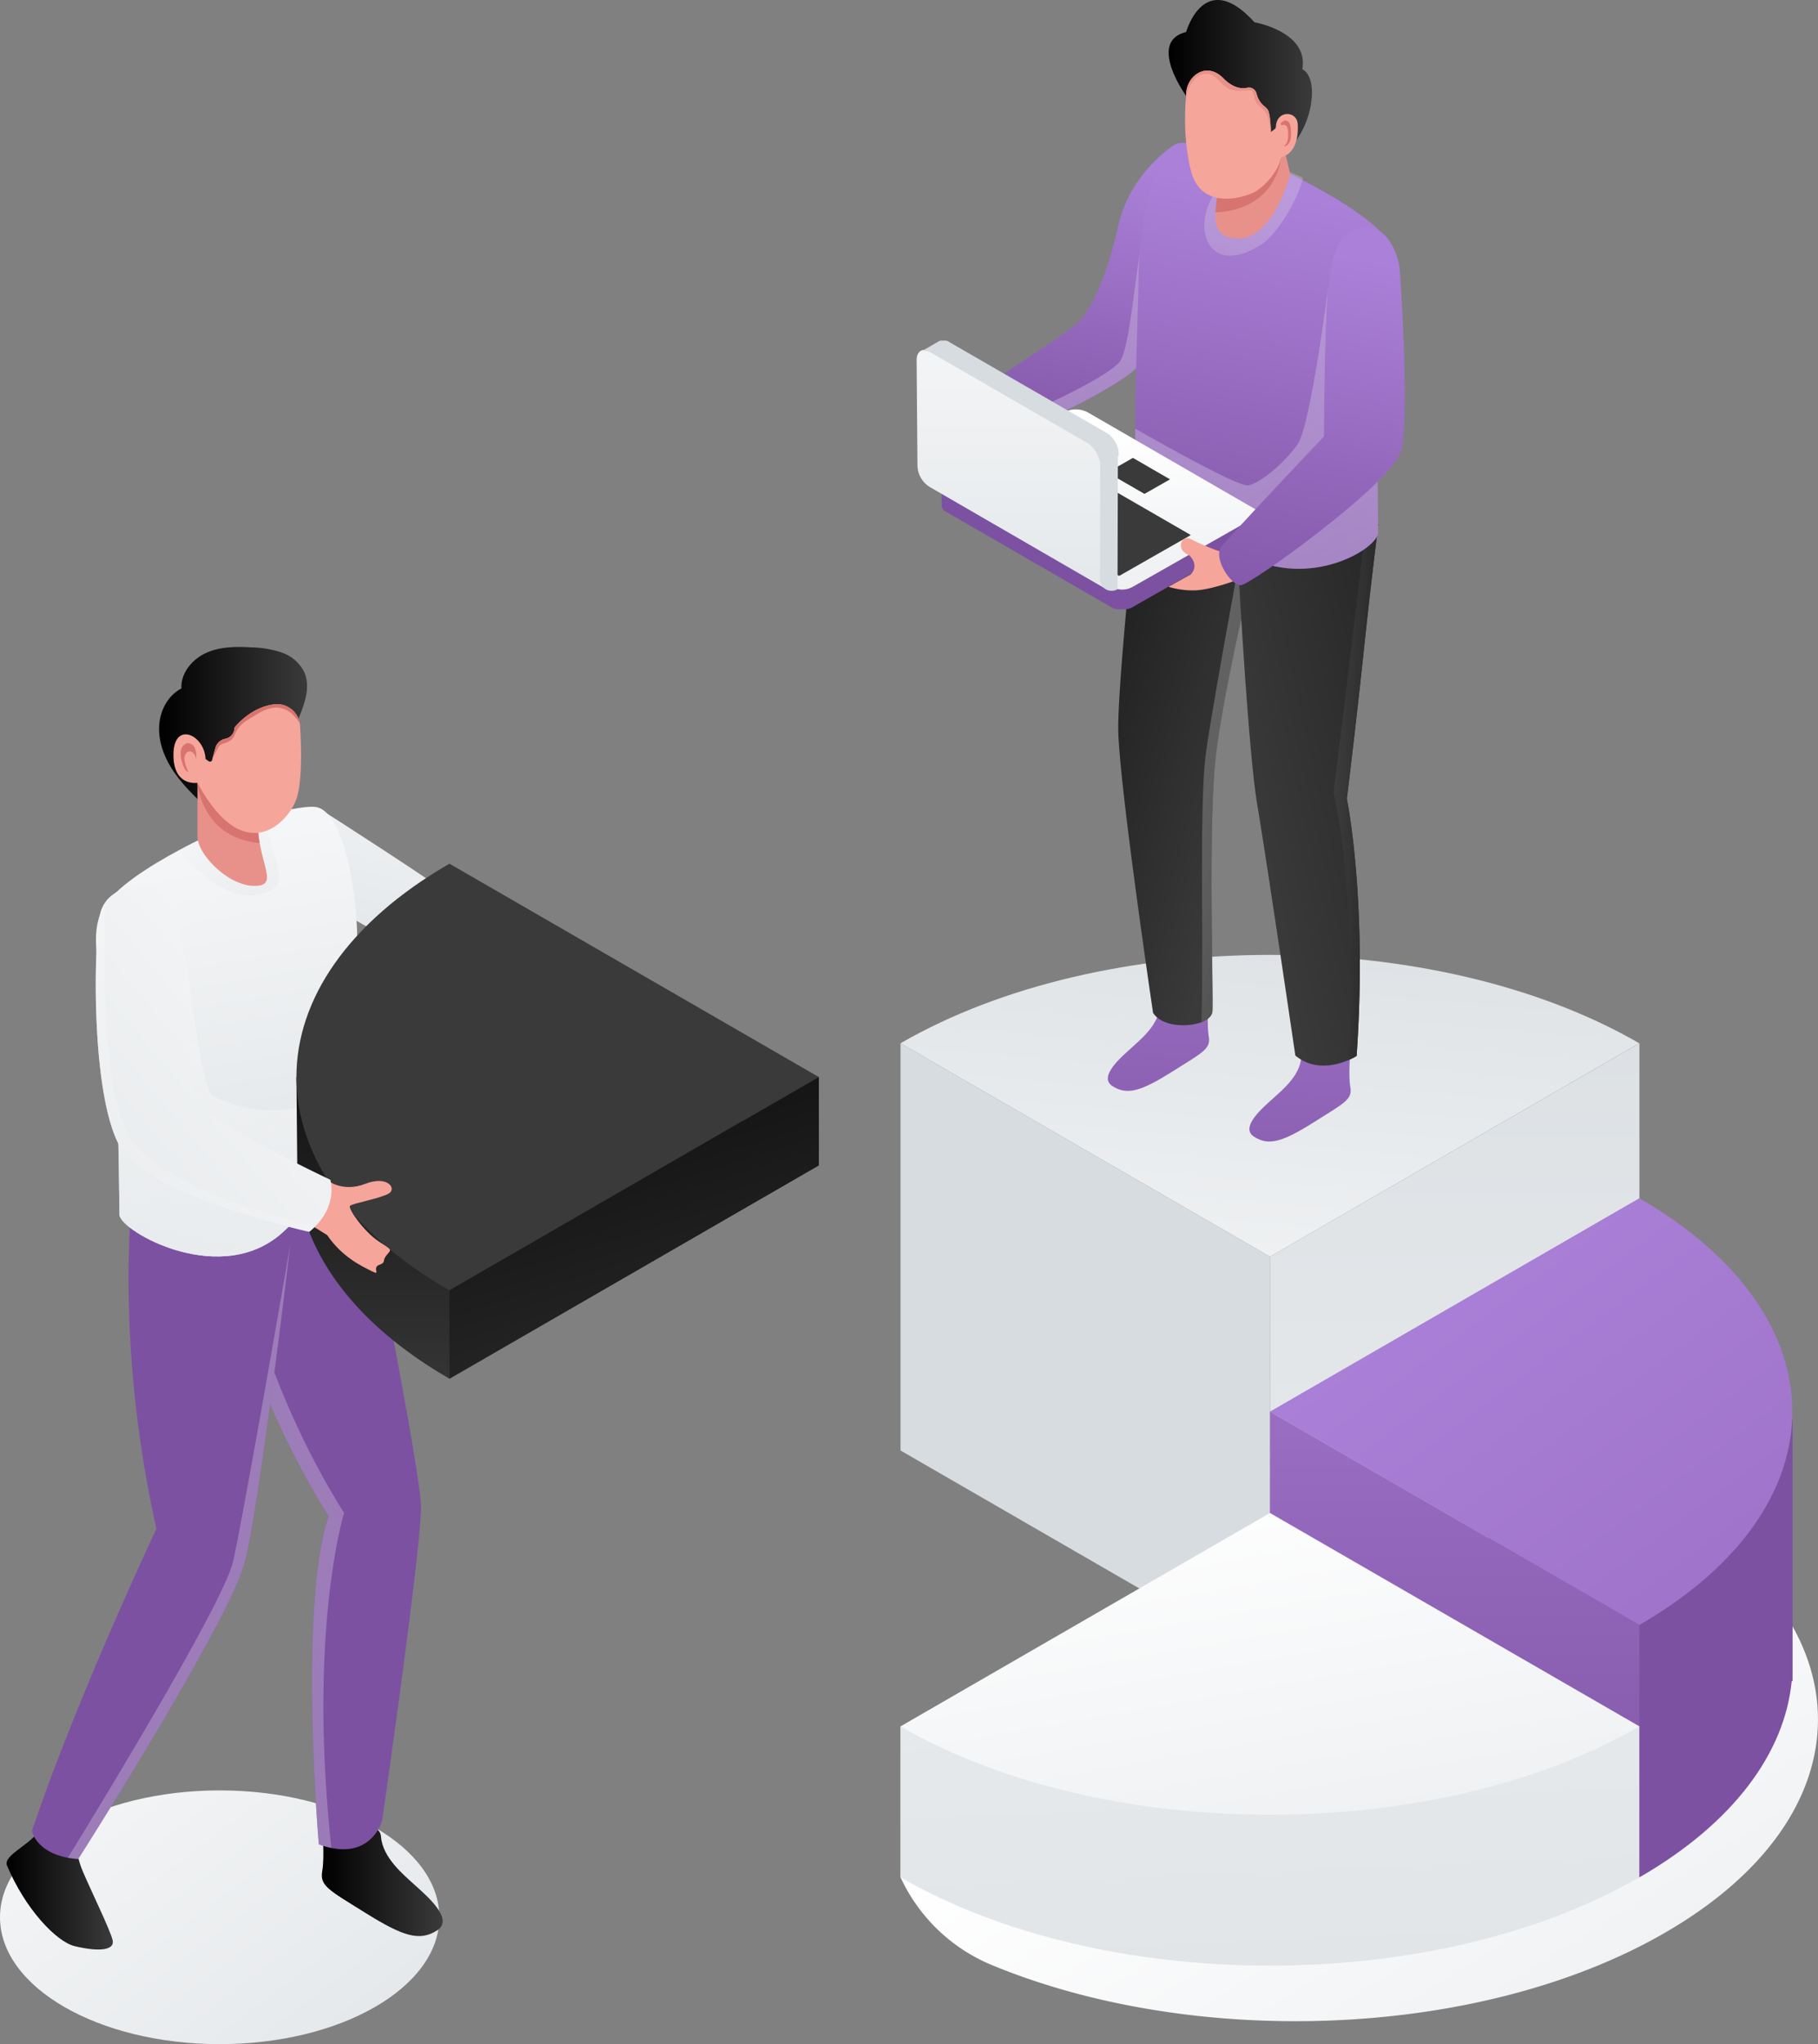 <svg xmlns="http://www.w3.org/2000/svg" xmlns:xlink="http://www.w3.org/1999/xlink" viewBox="0 0 581.12 653.22"><rect x="0" y="0" width="581.12" height="653.22" fill="#808080" stroke="none"/><defs><style>.cls-1{isolation:isolate;}.cls-2{fill:url(#linear-gradient);}.cls-3{fill:url(#linear-gradient-2);}.cls-4{fill:url(#linear-gradient-3);}.cls-5{fill:url(#linear-gradient-4);}.cls-6{fill:url(#linear-gradient-5);}.cls-12,.cls-13,.cls-26,.cls-30,.cls-32,.cls-34,.cls-35,.cls-48,.cls-7,.cls-9{mix-blend-mode:multiply;}.cls-7{fill:url(#linear-gradient-6);}.cls-8{fill:url(#linear-gradient-7);}.cls-9{fill:url(#linear-gradient-8);}.cls-10{fill:url(#linear-gradient-9);}.cls-11{fill:url(#linear-gradient-10);}.cls-12{fill:url(#linear-gradient-11);}.cls-13{fill:url(#linear-gradient-12);}.cls-14{fill:url(#linear-gradient-13);}.cls-15{fill:url(#linear-gradient-14);}.cls-16{fill:url(#linear-gradient-15);}.cls-17{fill:url(#linear-gradient-16);}.cls-18{fill:url(#linear-gradient-17);}.cls-19{fill:url(#linear-gradient-18);}.cls-20{fill:url(#linear-gradient-19);}.cls-21{fill:url(#linear-gradient-20);}.cls-22{fill:url(#linear-gradient-21);}.cls-23{fill:url(#linear-gradient-22);}.cls-24{fill:url(#linear-gradient-23);}.cls-25{fill:url(#linear-gradient-24);}.cls-26{fill:url(#linear-gradient-25);}.cls-27{fill:url(#linear-gradient-26);}.cls-28{fill:url(#linear-gradient-27);}.cls-29{fill:url(#linear-gradient-28);}.cls-30{fill:url(#linear-gradient-29);}.cls-31{fill:url(#linear-gradient-30);}.cls-32{fill:url(#linear-gradient-31);}.cls-33{fill:url(#linear-gradient-32);}.cls-34{fill:url(#linear-gradient-33);}.cls-35{fill:url(#linear-gradient-34);}.cls-36{fill:url(#linear-gradient-35);}.cls-37{fill:#e8918a;}.cls-38{fill:#d8746f;}.cls-39{fill:#f6a59a;}.cls-40{fill:#7c51a1;}.cls-41{fill:url(#linear-gradient-36);}.cls-42{fill:#3a3a3a;}.cls-43{fill:url(#linear-gradient-37);}.cls-44{fill:#d7dce0;}.cls-45{fill:url(#linear-gradient-38);}.cls-46{fill:url(#linear-gradient-39);}.cls-47{fill:url(#linear-gradient-40);}.cls-48{fill:url(#linear-gradient-41);}</style><linearGradient id="linear-gradient" x1="615.65" y1="856.22" x2="410.3" y2="527.99" gradientUnits="userSpaceOnUse"><stop offset="0" stop-color="#d7dce0"></stop><stop offset="1" stop-color="#fff"></stop></linearGradient><linearGradient id="linear-gradient-2" x1="178.44" y1="756.76" x2="-28.14" y2="481.73" xlink:href="#linear-gradient"></linearGradient><linearGradient id="linear-gradient-3" x1="2.1" y1="601.45" x2="36.11" y2="601.45" gradientUnits="userSpaceOnUse"><stop offset="0.01"></stop><stop offset="1" stop-color="#3a3a3a"></stop></linearGradient><linearGradient id="linear-gradient-4" x1="102.84" y1="600.9" x2="141.47" y2="600.9" xlink:href="#linear-gradient-3"></linearGradient><linearGradient id="linear-gradient-5" x1="102.42" y1="277.56" x2="102.42" y2="307.73" gradientUnits="userSpaceOnUse"><stop offset="0" stop-color="#ab80d8"></stop><stop offset="1" stop-color="#7c51a1"></stop></linearGradient><linearGradient id="linear-gradient-6" x1="202.06" y1="453.36" x2="-5.72" y2="517.38" gradientUnits="userSpaceOnUse"><stop offset="0" stop-color="#fff" stop-opacity="0"></stop><stop offset="1" stop-color="#7c51a1"></stop></linearGradient><linearGradient id="linear-gradient-7" x1="51.83" y1="277.56" x2="51.83" y2="307.73" xlink:href="#linear-gradient-5"></linearGradient><linearGradient id="linear-gradient-8" x1="-64.1" y1="454.84" x2="196.61" y2="542.52" xlink:href="#linear-gradient-6"></linearGradient><linearGradient id="linear-gradient-9" x1="114.25" y1="359.67" x2="156.98" y2="193.4" xlink:href="#linear-gradient"></linearGradient><linearGradient id="linear-gradient-10" x1="95.76" y1="456.07" x2="53.24" y2="203.73" xlink:href="#linear-gradient"></linearGradient><linearGradient id="linear-gradient-11" x1="59.28" y1="219.55" x2="78.75" y2="297.65" gradientUnits="userSpaceOnUse"><stop offset="0" stop-color="#fff" stop-opacity="0"></stop><stop offset="1" stop-color="#e8ebed"></stop></linearGradient><linearGradient id="linear-gradient-12" x1="96.11" y1="259.73" x2="62.2" y2="406.42" xlink:href="#linear-gradient-11"></linearGradient><linearGradient id="linear-gradient-13" x1="412.96" y1="253.86" x2="390.57" y2="507.84" xlink:href="#linear-gradient"></linearGradient><linearGradient id="linear-gradient-14" x1="464.99" y1="235.48" x2="464.99" y2="921.86" xlink:href="#linear-gradient"></linearGradient><linearGradient id="linear-gradient-15" x1="345.04" y1="504.56" x2="343.07" y2="580.69" xlink:href="#linear-gradient"></linearGradient><linearGradient id="linear-gradient-16" x1="462.41" y1="365.66" x2="481.3" y2="454.43" xlink:href="#linear-gradient-5"></linearGradient><linearGradient id="linear-gradient-17" x1="457.68" y1="398.64" x2="772.61" y2="819.5" xlink:href="#linear-gradient-5"></linearGradient><linearGradient id="linear-gradient-18" x1="464.99" y1="337.37" x2="464.99" y2="632.55" xlink:href="#linear-gradient-5"></linearGradient><linearGradient id="linear-gradient-19" x1="416.63" y1="825.09" x2="384.2" y2="68.3" xlink:href="#linear-gradient"></linearGradient><linearGradient id="linear-gradient-20" x1="442.2" y1="758.9" x2="391.51" y2="469.13" xlink:href="#linear-gradient"></linearGradient><linearGradient id="linear-gradient-21" x1="178.25" y1="287.82" x2="178.25" y2="457.31" xlink:href="#linear-gradient-3"></linearGradient><linearGradient id="linear-gradient-22" x1="163.98" y1="156.08" x2="167.59" y2="203.93" xlink:href="#linear-gradient-3"></linearGradient><linearGradient id="linear-gradient-23" x1="168.22" y1="281.51" x2="238.73" y2="508.16" xlink:href="#linear-gradient-3"></linearGradient><linearGradient id="linear-gradient-24" x1="358.43" y1="51.22" x2="339.54" y2="157.6" xlink:href="#linear-gradient-5"></linearGradient><linearGradient id="linear-gradient-25" x1="331.78" y1="39.25" x2="377.94" y2="183.45" gradientUnits="userSpaceOnUse"><stop offset="0" stop-color="#fff" stop-opacity="0"></stop><stop offset="1" stop-color="#9065b8"></stop></linearGradient><linearGradient id="linear-gradient-26" x1="419.37" y1="245.43" x2="412.92" y2="429.8" xlink:href="#linear-gradient-5"></linearGradient><linearGradient id="linear-gradient-27" x1="374.12" y1="229.26" x2="367.67" y2="413.62" xlink:href="#linear-gradient-5"></linearGradient><linearGradient id="linear-gradient-28" x1="267.95" y1="213.23" x2="401.89" y2="250.42" xlink:href="#linear-gradient-3"></linearGradient><linearGradient id="linear-gradient-29" x1="300.74" y1="218.33" x2="443.66" y2="267.94" gradientUnits="userSpaceOnUse"><stop offset="0" stop-color="#fff" stop-opacity="0"></stop><stop offset="1" stop-color="#282828"></stop></linearGradient><linearGradient id="linear-gradient-30" x1="582.18" y1="216.99" x2="397.85" y2="258.57" xlink:href="#linear-gradient-3"></linearGradient><linearGradient id="linear-gradient-31" x1="305.57" y1="249.35" x2="439.73" y2="252.98" xlink:href="#linear-gradient-29"></linearGradient><linearGradient id="linear-gradient-32" x1="413.29" y1="62.17" x2="387.96" y2="204.84" xlink:href="#linear-gradient-5"></linearGradient><linearGradient id="linear-gradient-33" x1="421.25" y1="20.77" x2="371.41" y2="123.93" xlink:href="#linear-gradient-25"></linearGradient><linearGradient id="linear-gradient-34" x1="309.9" y1="-33.73" x2="498.92" y2="317.18" xlink:href="#linear-gradient-25"></linearGradient><linearGradient id="linear-gradient-35" x1="373.56" y1="25.09" x2="419.39" y2="25.09" xlink:href="#linear-gradient-3"></linearGradient><linearGradient id="linear-gradient-36" x1="352.23" y1="253.75" x2="352.23" y2="137.06" xlink:href="#linear-gradient"></linearGradient><linearGradient id="linear-gradient-37" x1="323.44" y1="265.57" x2="323.44" y2="46.08" xlink:href="#linear-gradient"></linearGradient><linearGradient id="linear-gradient-38" x1="432.74" y1="81.84" x2="409.14" y2="214.72" xlink:href="#linear-gradient-5"></linearGradient><linearGradient id="linear-gradient-39" x1="50.89" y1="232.16" x2="98.14" y2="232.16" xlink:href="#linear-gradient-3"></linearGradient><linearGradient id="linear-gradient-40" x1="-85.02" y1="467.89" x2="170.18" y2="253.4" xlink:href="#linear-gradient"></linearGradient><linearGradient id="linear-gradient-41" x1="109.55" y1="293.44" x2="18.29" y2="394.16" xlink:href="#linear-gradient-11"></linearGradient></defs><g class="cls-1"><g id="Layer_2" data-name="Layer 2"><g id="Layer_3" data-name="Layer 3"><path class="cls-2" d="M532.2,481.29,414.1,549.48,287.85,599.9h0A55.51,55.51,0,0,0,317.16,628c65.24,26.92,156.48,23.46,215-10.35C597.42,580,597.42,519,532.2,481.29Z"></path><ellipse class="cls-3" cx="70.22" cy="612.68" rx="70.22" ry="40.54"></ellipse><path class="cls-4" d="M24.78,589s-.81,3.1,1.68,9S35.24,616.73,36,620s-4.42,3.77-12.14,1.91C18,620.48,8.06,610,2.26,596.2.74,592.6,10.79,589.41,13.9,583s.31-.65.31-.65Z"></path><path class="cls-5" d="M103,584.46s.82,8.72,0,13.46,2,6,13.89,13.41,17.22,9.17,22.85,5.53-3.76-11.38-7.22-14.55-10.25-8.67-10.73-15.43S103,584.46,103,584.46Z"></path><path class="cls-6" d="M122.16,581.74s-3,11.52-16.24,8.78a27,27,0,0,1-4-1.15s-6.59-76.12,3.16-104.87c0,0-32.16-48.86-34.91-98.06h47.52s16.5,82.65,16.87,94.65S122.16,581.74,122.16,581.74Z"></path><path class="cls-7" d="M105.92,590.52a27,27,0,0,1-4-1.15s-6.59-76.12,3.16-104.87c0,0-32.16-48.86-34.91-98.06h2.71c1.41,4.94,2.33,9.15,2.65,10.83,0,0,7.47,43.31,34.46,86.22C110,483.49,98.38,520.58,105.92,590.52Z"></path><path class="cls-8" d="M93.47,392.09s-.23,2-.65,5.48a.42.42,0,0,1,0,.07C90.47,417.27,82.44,483.1,78.2,499.31c-5,19.1-53.21,94.77-53.21,94.77a30,30,0,0,1-3.29-.42c-10.28-1.91-11.5-8.57-11.5-8.57C24.67,542.14,50,488.54,50,488.54,36.7,429.28,42.22,383,42.22,383Z"></path><path class="cls-9" d="M92.81,397.64C90.47,417.27,82.44,483.1,78.2,499.31c-5,19.1-53.21,94.77-53.21,94.77a30,30,0,0,1-3.29-.42c22.48-36.54,49.92-83.24,52.66-94.17S92.33,400.38,92.81,397.64Z"></path><path class="cls-10" d="M103.81,259.5c.42.27,34.28,21.88,46,30.65S171,307,171,307l-7.06,12.66s-37-17.47-54.81-28.22S92.42,252.22,103.81,259.5Z"></path><path class="cls-11" d="M114.19,370.33c-2.49,10.22-6.27,6.34-23,22.71-19.77,19.29-52.87.37-53-4.85s-.08-27.58-1.41-47.87c-.15-2.31-.4-4.59-.71-6.84-.08-.58-.17-1.16-.25-1.74-2.58-16.81-8.29-31.63-2.94-41.38,3.57-6.51,15-13.68,24.22-18.61,1.56-.84,3-1.61,4.42-2.31,4.66-2.37,8-3.83,8-3.83s5.63-2.08,12.33-4.09l2.32-.68c6.08-1.74,12.6-3.24,16.39-3,8.56.56,13.41,24.19,13.65,42.32.13,10.36.92,28.43,1.12,43.93,0,.68,0,1.35,0,2C115.42,356.9,115.19,366.21,114.19,370.33Z"></path><path class="cls-12" d="M81.8,286c-9,1.92-20.49-9.19-24.7-14.21,1.56-.84,3-1.61,4.42-2.31,4.66-2.37,8-3.83,8-3.83s5.63-2.08,12.33-4.09l2.32-.68C89.41,280.05,93.1,283.56,81.8,286Z"></path><path class="cls-13" d="M114.19,370.33c-2.49,10.22-6.27,6.34-23,22.71-19.77,19.29-52.87.37-53-4.85s-.08-27.58-1.41-47.87c-.15-2.31-.4-4.59-.71-6.84-.08-.58-.17-1.16-.25-1.74,8.3-15.34,17.28-28.86,22.63-27.54,1.83.45,5.1,43.79,9.83,46.15,8.9,4.43,28,9.56,47-6.26,0,.68,0,1.35,0,2C115.42,356.9,115.19,366.21,114.19,370.33Z"></path><path class="cls-14" d="M287.85,333.39l118.09,68.19L524,333.39C458.82,295.73,353.07,295.73,287.85,333.39Z"></path><polygon class="cls-15" points="524.04 333.39 524.04 463.52 405.94 531.71 405.94 401.58 524.04 333.39"></polygon><polygon class="cls-16" points="287.85 333.39 287.85 463.52 405.94 531.71 405.94 401.58 287.85 333.39"></polygon><path class="cls-17" d="M524,463.52c12.41,7.16,13.45-21,21.14-12.42L573,453.77v83.39l-.29.13c-2.27,22.79-18.47,45.2-48.63,62.61l-118.1-68.19Z"></path><path class="cls-18" d="M405.94,451.1,524,519.29c65.22-37.66,65.22-98.72,0-136.38Z"></path><polygon class="cls-19" points="405.94 451.1 405.94 531.71 524.04 599.9 524.04 519.29 405.94 451.1"></polygon><path class="cls-20" d="M328.67,545l77.27-13.32,77.28,15.64L524,551.68V599.9c-65.22,37.66-171,37.66-236.19,0V551.68Z"></path><path class="cls-21" d="M405.94,483.49,287.85,551.68c65.22,37.66,171,37.66,236.19,0Z"></path><path class="cls-22" d="M101.38,345.43c7.58-15.09,21.67-29.33,42.28-41.23l118.09,68.19L143.66,440.58c-30-17.32-46.18-39.59-48.59-62.26h0l-.32-34.18Z"></path><path class="cls-23" d="M143.66,276c-65.22,37.66-65.22,98.72,0,136.38l118.09-68.19Z"></path><polygon class="cls-24" points="261.75 344.14 261.75 372.39 143.66 440.58 143.66 412.33 261.75 344.14"></polygon><path class="cls-25" d="M383.46,65.79c-1.26,4.22-2.87,9.61-4.65,15.31-4.48,14.35-10.05,30.63-13.89,34.92-7.43,8.34-34.1,19.69-34.1,19.69l-2.71-2.87c-3.72-4-10-10.79-9.95-11.31.08-.75,22.38-14.65,26.31-18.35s9.17-14,13-31.12,17.94-25.79,17.94-25.79S387.9,51,383.46,65.79Z"></path><path class="cls-26" d="M378.81,81.1c-4.48,14.35-10.05,30.63-13.89,34.92-7.43,8.34-34.1,19.69-34.1,19.69l-2.71-2.87c.3-.29.61-.59.94-.89.94-.86,22.22-9.77,28.54-15.94,3.23-3.16,4.86-24.12,7-37C366.26,69,375,77,378.81,81.1Z"></path><path class="cls-27" d="M431.63,336.1s-.69,7.31,0,11.27-1.72,5-11.64,11.24-14.43,7.68-19.15,4.63,3.15-9.54,6.05-12.19,8.58-7.26,9-12.92S431.63,336.1,431.63,336.1Z"></path><path class="cls-28" d="M386.37,319.92s-.68,7.31,0,11.28-1.71,5-11.63,11.23-14.43,7.69-19.15,4.64,3.15-9.54,6.05-12.2,8.58-7.26,9-12.92S386.37,319.92,386.37,319.92Z"></path><path class="cls-29" d="M400.12,183.07s-8.7,36.31-11.37,57.55-.85,77.64-1.23,82.6c-.12,1.49-1.52,2.68-3.54,3.44h0c-4.68,1.78-12.66,1.29-15.41-3,0,0-11.12-74.9-11.13-91.08s6.08-73.69,6.08-73.69,28.12-2.6,35.11,14A22.22,22.22,0,0,1,400.12,183.07Z"></path><path class="cls-30" d="M400.17,183.07s-8.7,36.31-11.37,57.55-.85,77.64-1.23,82.6c-.12,1.49-1.52,2.68-3.54,3.44.85-24.53-.86-70.55,1.57-87s10.2-58.53,10.2-58.53a35,35,0,0,1,2.88-8.25A22.22,22.22,0,0,1,400.17,183.07Z"></path><path class="cls-31" d="M435.9,208.15c-2.33,22.27-5.38,47.13-5.38,47.13s6.63,32,3.12,82.16a18.08,18.08,0,0,1-2.24,1.16c-3.66,1.64-11.15,3.89-17.35-1.3,0,0-8.93-60.9-12.14-79.92s-6.55-84.4-6.55-84.4,13.89-9.24,41.48-5.92c1.22.14,2.47.31,3.74.51C440.58,167.57,438.24,185.89,435.9,208.15Z"></path><path class="cls-32" d="M435.9,208.15c-2.33,22.27-5.38,47.13-5.38,47.13s6.63,32,3.12,82.16a18.08,18.08,0,0,1-2.24,1.16c0-.2,0-.4,0-.61,1.8-59.6-5.17-84.56-5.17-84.56,4.95-39.35,10.35-85.71,10.35-85.71l.25-.66c1.22.14,2.47.31,3.74.51C440.58,167.57,438.24,185.89,435.9,208.15Z"></path><path class="cls-33" d="M441.86,121.92c-.31,2.25-.56,4.52-.71,6.83,0,.39,0,.77-.07,1.15,0,0,0,0,0,0-1.23,19.73-.51,35.2-.6,40.3s-21.74,18.32-42.49,7.3-31.55-9.28-34-19.53c-.9-3.71-1.18-11.62-1.16-21,0-1.05,0-2.12,0-3.21.15-15.92,1-35.12,1.14-45.93.23-18.13,5.07-41.71,13.61-42.18,4.27-.23,12,1.78,18.65,3.86s12.3,4.22,12.3,4.22,3.31,1.49,8,3.91c9.43,4.88,24.39,13.54,28.56,21.2C450.55,89,444.27,104.42,441.86,121.92Z"></path><path class="cls-34" d="M416.51,56.77c-2.05,8.33-8.78,18.34-13,21.13-16.11,10.63-22.38-3.18-16.22-14.57a38.76,38.76,0,0,1,8.92-13.17c6.7,1.58,12.33,3.3,12.33,3.3S411.85,54.7,416.51,56.77Z"></path><path class="cls-35" d="M442,119.17c-.31,2.27-.56,4.56-.71,6.88-.08,1.23-.14,2.52-.17,3.85,0,0,0,0,0,0-1.23,19.73-.51,35.2-.6,40.3s-21.74,18.32-42.49,7.3-31.55-9.28-34-19.53c-.9-3.71-1.18-11.62-1.16-21C373.24,142.9,396,155.62,399,155.1c3.91-.69,11.77-7.31,15.85-13.26s9.63-49.65,9.63-49.65Z"></path><path class="cls-36" d="M379.14,30.64s-12.56-17.37,0-20.39c0,0,5.82-20.81,21.85-3.13,0,0,17.42,3,15.29,15,0,0,4.5,1.68,2.63,12a28.66,28.66,0,0,1-9.43,16.15Z"></path><path class="cls-37" d="M412.42,55.73s-5.34,20.45-16.48,20.45c-6.56,0-7.65-3.83-7.42-8.29.15-3.12.94-6.54.94-9.18,0-4.56,10.47-8.26,16.55-10,2.51-.73,4.27-1.13,4.27-1.13C410.86,48.37,412.42,55.73,412.42,55.73Z"></path><path class="cls-38" d="M409.51,50.18s-.95,16.67-21,17.71c.15-3.12.94-6.54.94-9.18,0-4.56,10.47-8.26,16.55-10A10.72,10.72,0,0,1,409.51,50.18Z"></path><path class="cls-39" d="M410.05,50.06a1,1,0,0,0-.67.72c-1.33,5.34-6.6,9.85-8.9,10.86-5.06,2.23-16.8,4.63-19.78-7s-1.56-24-1.56-24c-.32-6,6.26-11.39,11.9-5.63,3.1,3.16,5.87,3.44,7.73,3a2.49,2.49,0,0,1,2.86,1.87c.88,3.49,2.88,4,3.62,5.22.91,1.52,1,7.07,1,7.07a.5.5,0,0,0,.11-.09l1.08-.81a1,1,0,0,0,.39-.77c.22-5.4,6.83-5.19,7-.73C415.18,47.78,411.47,49.64,410.05,50.06Z"></path><path class="cls-38" d="M410.84,38.49a1.62,1.62,0,0,1,1.4,1,5,5,0,0,1,.36,1.76,10.6,10.6,0,0,1-.13,3.42,3.27,3.27,0,0,1-.73,1.42,1.87,1.87,0,0,1-1.42.65,3.32,3.32,0,0,0,1.33-2.17,9.5,9.5,0,0,0,.06-2.61,3.65,3.65,0,0,0-.3-1.39,1.33,1.33,0,0,0-.94-.7c-.26,0-.74.28-1,0C409,39.37,410.4,38.5,410.84,38.49Z"></path><path class="cls-37" d="M406.23,42.22c-.56-3.21-.73-5-2-6.76s-2.6-1.3-3.32-4.47-.8-1.74-5.7-2-5.78-5.78-10.11-5.42-5.93,7.1-5.93,7.1c-.32-6,6.26-11.39,11.9-5.63,3.1,3.16,5.87,3.44,7.73,3a2.49,2.49,0,0,1,2.86,1.87c.88,3.49,2.88,4,3.62,5.22C406.16,36.67,406.23,42.22,406.23,42.22Z"></path><g class="cls-1"><path class="cls-40" d="M361.9,187.64l-.43.22-.13.06a3,3,0,0,1-.36.13l-.13,0-.23.06-.18.05-.25.06-.17,0-.52.07-.16,0-.31,0h-.65l-.23,0h-.21l-.23,0-.2,0-.24,0-.19,0-.28-.07-.16,0-.49-.16-.06,0a4,4,0,0,1-.62-.3L302.35,157A2.26,2.26,0,0,1,301,155.1v6.52a2.26,2.26,0,0,0,1.34,1.88l53.12,30.67a5.92,5.92,0,0,0,.62.3h.06l.49.17h0l.12,0,.28.07.07,0,.12,0,.24,0,.1,0h.1l.23,0,.11,0h1l.31,0h.16l.52-.07h0l.14,0,.25,0,.18-.05.24-.07h.05l.08,0,.35-.14.13-.05a4.32,4.32,0,0,0,.43-.22l39.37-22.42a4.43,4.43,0,0,0,2.2-3.81v-4Z"></path><path class="cls-41" d="M403.46,164,361.9,187.64a7.08,7.08,0,0,1-6.43,0L302.35,157c-1.78-1-1.8-2.69,0-3.72l37.54-21.4a8.08,8.08,0,0,1,8,0Z"></path><polygon class="cls-42" points="357.74 184.04 380.64 170.98 330.17 141.84 307.27 154.9 357.74 184.04"></polygon><polygon class="cls-42" points="362.13 146.32 353.97 150.98 365.83 157.83 374 153.18 362.13 146.32"></polygon></g><g class="cls-1"><path class="cls-43" d="M347.35,141.12a10.13,10.13,0,0,1,4.59,7.95l1.92,39.35-56.48-32.69a8.26,8.26,0,0,1-4.12-7.09L293,115.06c0-2.93,2.08-4.11,4.62-2.64Z"></path><path class="cls-44" d="M357.58,145.59c0-.08,0-.15,0-.23s0-.06,0-.1v0s0-.05,0-.08,0-.15,0-.23a2.23,2.23,0,0,0,0-.23h0a1.7,1.7,0,0,0,0-.22,2,2,0,0,0-.05-.24.29.29,0,0,0,0-.09v-.05a.36.36,0,0,0,0-.1c0-.08,0-.16-.07-.25a1.54,1.54,0,0,0,0-.17v-.07c0-.08,0-.16-.07-.24a2.09,2.09,0,0,1-.08-.23l0,0v0l-.06-.15-.09-.22-.07-.16v-.06a2.14,2.14,0,0,1-.1-.22l-.12-.25,0,0,0-.05a1.74,1.74,0,0,0-.1-.19c0-.08-.08-.16-.13-.24a.75.75,0,0,0-.07-.12s0,0,0-.05l-.13-.2-.18-.29,0,0-.29-.42h0l-.2-.27-.17-.21h0l-.18-.2a1.12,1.12,0,0,0-.18-.2l0,0,0,0-.12-.13-.2-.19-.06-.06,0,0-.1-.09-.2-.18-.1-.07,0,0-.07-.06-.2-.15-.15-.11h0l0,0-.2-.13-.19-.12-.05,0-49.71-28.7-.14-.08L303,109l-.12,0,0,0h0l-.18-.08-.19-.07h-.06l-.12,0-.19,0-.09,0h0l-.06,0-.2,0H301l-.27,0h0l-.06,0-.26.07h0a2.21,2.21,0,0,0-.35.16l-5.65,3.28a2.32,2.32,0,0,1,.36-.16l.28-.08.05,0,.35,0h.46a2.63,2.63,0,0,1,.39.06h0a3.17,3.17,0,0,1,.41.12h0c.14,0,.29.1.44.17l0,0a4,4,0,0,1,.46.23l49.71,28.7c.16.09.31.19.46.29l0,0,.42.32,0,0c.13.11.27.22.39.34l.05,0c.13.12.26.25.38.38l0,0a4.09,4.09,0,0,1,.39.44h0l.37.48h0l.31.45c.07.1.13.2.19.3l.15.25a.75.75,0,0,1,.07.12c.08.14.16.28.23.43l0,.05c.08.17.17.35.25.53v0a4.87,4.87,0,0,1,.21.53l0,0,.18.55v0c.05.17.1.35.14.52v.05c0,.18.08.37.11.55h0c0,.18,0,.36.07.54v0c0,.18,0,.36,0,.53l-.1,36a3.74,3.74,0,0,0,5.62,3.25h0l.12-42.54Z"></path></g><path class="cls-39" d="M390.69,176.29c-.34.34-7.1-2.46-10.05-4s-5.09,3.37-.61,5.05c0,0,3.56,3.06.61,6.18l-7.12,4a26.83,26.83,0,0,0,8.58,1.13c4.78-.16,12.43-3,12.43-3Z"></path><path class="cls-45" d="M447.36,85.35s-1.84-12.29-10.19-12.6-12.23,6-13.09,25.51-.86,41.18-.86,41.18-30,31.67-32.79,35.29,3.06,12.28,6.11,12.32,47.94-32.33,51.17-42.58S447.36,85.35,447.36,85.35Z"></path><path class="cls-46" d="M95.25,230c2.07-4.86,4.14-10.43,2-15.24a12.58,12.58,0,0,0-7.16-6.22,31.77,31.77,0,0,0-9.55-1.66c-4.92-.29-10-.29-14.53,1.71S57.72,215.1,58,220c-4.45,2.32-6.94,7.24-7.14,12.25s1.73,9.92,4.51,14.09,6.42,7.7,10,11.2c8.22-8.72,17-16.49,25.22-25.21A6.22,6.22,0,0,1,95.25,230Z"></path><path class="cls-37" d="M81.31,283.09c-8.4,0-18.19-10.1-18.19-15.8s0-17,0-17.13c0,0,19.25-2,19.25,12a41.13,41.13,0,0,0,.66,7.3C84.61,278.52,88.08,283.09,81.31,283.09Z"></path><path class="cls-38" d="M83,269.41c-18.7-1.64-19.91-19.25-19.91-19.25s19.25-2,19.25,12A41.13,41.13,0,0,0,83,269.41Z"></path><path class="cls-39" d="M94.43,256.15c-3.29,7.74-16.88,20.65-31.31-6,0,0-7.82,1.34-7.67-9.2s9.87-6.27,10.26,1.59l1,.72a.7.7,0,0,0,1.1-.38L68.84,239a4.1,4.1,0,0,1,3.1-2.91,3.59,3.59,0,0,0,3-3.56s4.87-6.44,12.62-7.45a7.4,7.4,0,0,1,8.25,6h0a8.08,8.08,0,0,1,.1.86C96.37,239.2,96.64,251,94.43,256.15Z"></path><path class="cls-38" d="M58.27,243.77A8.34,8.34,0,0,1,57.8,240a2.87,2.87,0,0,1,2.2-2.55,2.6,2.6,0,0,1,2.34,1.77,7.27,7.27,0,0,1,.37,3.35,3.35,3.35,0,0,0-1-2,1.55,1.55,0,0,0-1.91-.19A2.93,2.93,0,0,0,59,243c.11,1.44.8,2.43,1.16,3.73C59.13,246.39,58.58,244.79,58.27,243.77Z"></path><path class="cls-38" d="M95.84,231.15c-5.51-8.65-12.14-3.83-14.78-2.26s-4.84,2.85-6,5.86-4.17,2.45-5,3.68-2.32,4.46-2.32,4.46L68.84,239a4.1,4.1,0,0,1,3.1-2.91,3.59,3.59,0,0,0,3-3.56s4.87-6.44,12.62-7.45A7.4,7.4,0,0,1,95.84,231.15Z"></path><path class="cls-39" d="M104.62,377.15s4.84,4,12.09,1.17,10.17,1.54,7.55,3.09-11.53,3.13-12.37,3.91,4.5,8.26,9,11.27,4.37,2.48,2.71,4.48,0,2.27-2.42,3.15.81,3.61-2.36,2-9.38-4.42-14.25-11.54l-7-4.34S104.4,382,104.62,377.15Z"></path><path class="cls-47" d="M100.73,391.94a22.58,22.58,0,0,1-1.88,1.69s-49.76-11.06-59.75-26S29.79,303,31.91,292.49a11.09,11.09,0,0,1,1.45-3.73C37.43,282.26,47.2,283,47.2,283s9.69,2.69,11,18.28,2.51,47.29,4.17,50.36C66,358.34,105.58,377,105.58,377S108,384.7,100.73,391.94Z"></path><path class="cls-48" d="M100.73,391.94a22.58,22.58,0,0,1-1.88,1.69s-49.76-11.06-59.75-26S29.79,303,31.91,292.49a11.09,11.09,0,0,1,1.45-3.73,2.42,2.42,0,0,1,.39.21S31.11,345.22,41,362.6C49.43,377.54,83.14,387.54,100.73,391.94Z"></path></g></g></g></svg>